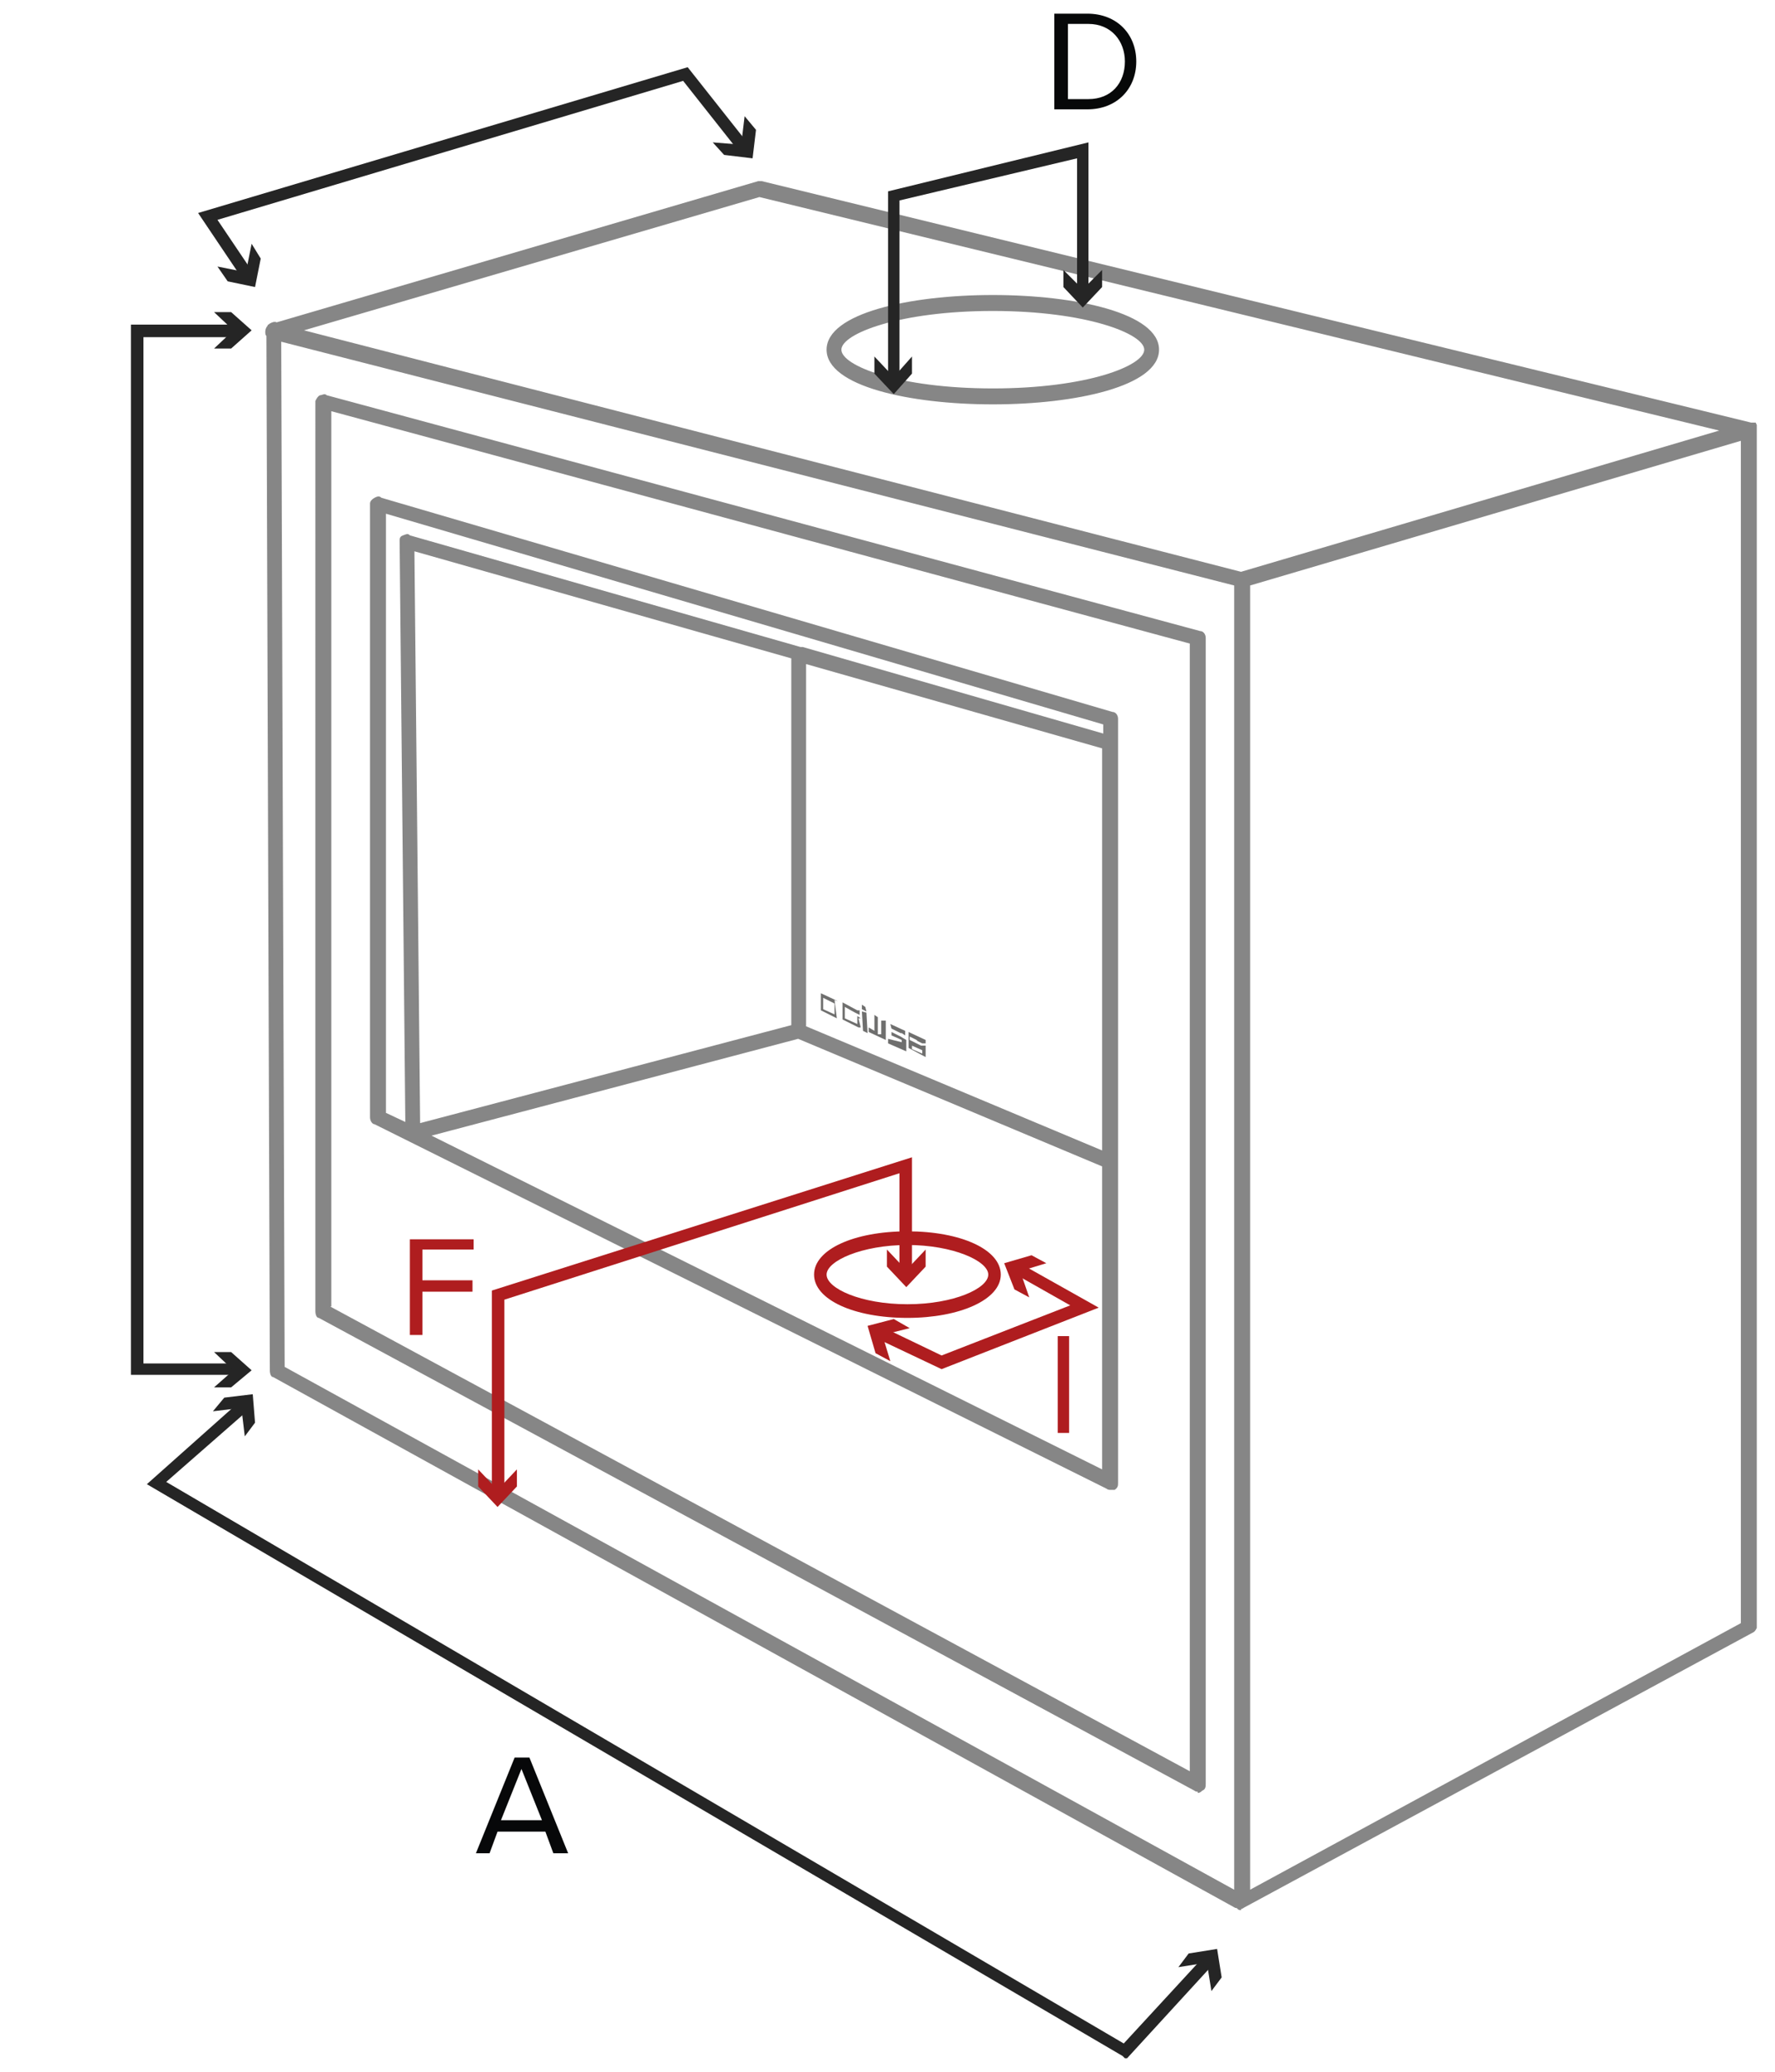 <?xml version="1.0" encoding="UTF-8"?>
<svg id="Capa_1" xmlns="http://www.w3.org/2000/svg" xmlns:xlink="http://www.w3.org/1999/xlink" version="1.1" viewBox="0 0 155.9 181.9">
  <!-- Generator: Adobe Illustrator 29.4.0, SVG Export Plug-In . SVG Version: 2.1.0 Build 152)  -->
  <defs>
    <style>
      .st0 {
        fill: none;
      }

      .st1 {
        fill: #868686;
      }

      .st2 {
        clip-path: url(#clippath-1);
      }

      .st3 {
        clip-path: url(#clippath-3);
      }

      .st4 {
        clip-path: url(#clippath-4);
      }

      .st5 {
        clip-path: url(#clippath-2);
      }

      .st6 {
        clip-path: url(#clippath-7);
      }

      .st7 {
        clip-path: url(#clippath-6);
      }

      .st8 {
        clip-path: url(#clippath-8);
      }

      .st9 {
        clip-path: url(#clippath-5);
      }

      .st10 {
        fill: #070809;
      }

      .st11 {
        fill: #af1d1f;
      }

      .st12 {
        fill: #252525;
      }

      .st13 {
        fill: #6f6f6e;
      }

      .st14 {
        clip-path: url(#clippath);
      }
    </style>
    <clipPath id="clippath">
      <rect class="st0" x="1" y="1.2" width="153.3" height="179.5"/>
    </clipPath>
    <clipPath id="clippath-1">
      <rect class="st0" x="1" y="1.2" width="153.3" height="179.5"/>
    </clipPath>
    <clipPath id="clippath-2">
      <rect class="st0" x="20.3" y="-6.6" width="153.3" height="179.5"/>
    </clipPath>
    <clipPath id="clippath-3">
      <rect class="st0" x="1" y="1.2" width="153.3" height="179.5"/>
    </clipPath>
    <clipPath id="clippath-4">
      <rect class="st0" x="1" y="1.2" width="153.3" height="179.5"/>
    </clipPath>
    <clipPath id="clippath-5">
      <rect class="st0" x="1" y="1.2" width="153.3" height="179.5"/>
    </clipPath>
    <clipPath id="clippath-6">
      <rect class="st0" x="1" y="1.2" width="153.3" height="179.5"/>
    </clipPath>
    <clipPath id="clippath-7">
      <rect class="st0" x="1" y="1.2" width="153.3" height="179.5"/>
    </clipPath>
    <clipPath id="clippath-8">
      <rect class="st0" x="1" y="1.2" width="153.3" height="179.5"/>
    </clipPath>
  </defs>
  <g>
    <g class="st14">
      <path class="st1" d="M109,167.7c0,0-.2,0-.3-.1,0,0,0-.1-.2-.1L24,120.9c-.2,0-.3-.3-.3-.6l-.3-90.8c-.1-.1-.1-.2-.1-.4s.1-.4.2-.5c0-.1.1-.1.2-.2.2-.1.4-.2.6-.1h0l42.3-12.4h.3l86.9,21.2c.1,0,.2,0,.3,0h.1c.1.2.2.4.2.5h0v105.1c-.1.2-.2.5-.4.6l-44.6,24.1c-.2.1-.3.2-.4.2ZM109.8,51.4v114.5c0,0,43.1-23.4,43.1-23.4V38.7c0,0-43.1,12.7-43.1,12.7ZM25,120l83.4,45.9V51.4L24.7,30l.3,90ZM26.7,29l82.3,21.2,42-12.4-84.3-20.5-40,11.7ZM105.2,157.3c0,0-.2,0-.3-.1L28,115.7c-.2,0-.3-.3-.3-.6V35.2c.1-.2.2-.4.4-.5.2,0,.4-.2.6,0l76.7,20.7c.3,0,.5.3.5.6v100.6c0,.2,0,.5-.3.6-.2.2-.3.2-.4.2ZM29,114.7l75.5,40.8V56.5L29.1,36.1v78.6ZM97.5,130.8c0,0-.2,0-.3-.1l-64.3-32c-.2,0-.4-.3-.4-.6v-53.9c0-.2.2-.4.4-.5s.4-.2.6,0l64.2,18.8c.3,0,.5.3.5.6v2.2h0v36.8h0v28.1c0,.2,0,.4-.3.6,0,0-.3,0-.4,0ZM37.9,99.7l58.9,29.3v-26.6l-26.7-11.2-32.2,8.5ZM70.8,90.1l26,10.9v-35.3l-26-7.4v31.8ZM36.4,48.4l.5,50.2,32.6-8.6v-32.2l-33.1-9.4ZM33.9,97.7l1.7.8-.5-51c0-.2,0-.4.3-.5s.4-.2.6,0l34.3,9.8c0,0,.2,0,.2,0l26.4,7.6v-.8l-63-18.5v52.6ZM87.2,35.5c-7.3,0-14.6-1.6-14.6-4.8s7.3-4.8,14.6-4.8,14.6,1.6,14.6,4.8c0,3.2-7.3,4.8-14.6,4.8ZM87.2,27.3c-8.2,0-13.3,2-13.3,3.4s5,3.4,13.3,3.4,13.3-2,13.3-3.4-5.1-3.4-13.3-3.4Z"/>
    </g>
    <g class="st2">
      <polygon class="st12" points="98.9 180.8 98.6 180.5 12.9 130.3 21.1 123 21.8 123.8 14.6 130.1 98.7 179.4 105.8 171.7 106.6 172.4 98.9 180.8"/>
    </g>
  </g>
  <polygon class="st12" points="103.5 172.7 106 172.3 106.4 174.8 107.3 173.6 106.9 171.1 104.4 171.5 103.5 172.7"/>
  <polygon class="st12" points="21.5 126.1 21.2 123.6 18.7 123.9 19.7 122.7 22.2 122.4 22.4 124.9 21.5 126.1"/>
  <polygon class="st12" points="20.9 120.7 11.5 120.7 11.5 28.5 20.9 28.5 20.9 29.6 12.6 29.6 12.6 119.7 20.9 119.7 20.9 120.7"/>
  <polygon class="st12" points="18.8 27.4 20.5 29 18.8 30.6 20.3 30.6 22.1 29 20.3 27.4 18.8 27.4"/>
  <polygon class="st12" points="18.8 121.8 20.5 120.3 18.8 118.7 20.3 118.7 22.1 120.3 20.3 121.8 18.8 121.8"/>
  <polygon class="st12" points="21.3 24.5 17.4 18.7 60.4 5.9 65.7 12.6 64.9 13.3 60 7.1 19.1 19.3 22.2 23.9 21.3 24.5"/>
  <polygon class="st12" points="22.1 21.4 21.6 23.9 19.1 23.4 20 24.7 22.4 25.2 22.9 22.7 22.1 21.4"/>
  <polygon class="st12" points="62.6 12.5 65.1 12.7 65.4 10.2 66.4 11.4 66.1 13.9 63.6 13.6 62.6 12.5"/>
  <path class="st10" d="M45.8,155.3l-1.8,4.5h3.6l-1.8-4.5ZM48.6,162.7l-.7-1.9h-4.2l-.7,1.9h-1.2l3.4-8.4h1.3l3.4,8.4h-1.3Z"/>
  <g>
    <g class="st5">
      <path class="st11" d="M79.7,115.7c-4.7,0-8.2-1.6-8.2-3.8s3.5-3.8,8.2-3.8,8.2,1.6,8.2,3.8-3.6,3.8-8.2,3.8ZM79.7,109.3c-4,0-7.1,1.4-7.1,2.6s3,2.6,7.1,2.6,7.1-1.4,7.1-2.6-3.1-2.6-7.1-2.6Z"/>
    </g>
    <g class="st3">
      <path class="st13" d="M81,92.2v.3l-.9-.4v-.3l.9.4ZM80.6,91.4l.4.2h.3c0,0,0-.3,0-.3l-1.5-.7h0v.8h0q0,0,0,0h0v.6s0,0,0,0h0c0,0,1.5.8,1.5.8v-1c0,0-.4,0-.4,0l-.4-.2-.6-.3v-.3l.6.3Z"/>
    </g>
    <g class="st4">
      <path class="st13" d="M79.1,91l-.8-.4v.3l.9.4h0v.2h0l-1.2-.3v.4l1.6.7v-1c0,0-.5-.3-.5-.3Z"/>
    </g>
  </g>
  <polygon class="st13" points="79.2 90.7 79.5 90.9 79.5 90.5 78.2 89.9 78.3 90.3 79.1 90.7 79.2 90.7"/>
  <g>
    <g class="st9">
      <path class="st13" d="M77.4,89.5v1.3h0-.3c0,0,0-1.5,0-1.5l-.3-.2v1.4c0,0-.5-.3-.5-.3v.4l1.5.7h0c0-.5,0-1.7,0-1.7h-.4Z"/>
    </g>
    <g class="st7">
      <path class="st13" d="M73.4,89.1l-1.1-.5v-1c0,0,1,.5,1,.5v1ZM73.6,87.9h0l-1.5-.7h0c0,0,0,1.5,0,1.5,0,0,0,0,0,0h0c0,0,1.4.7,1.4.7h0c0,0-.2-1.6-.2-1.6,0,0,0,0,0,0"/>
    </g>
    <g class="st6">
      <path class="st13" d="M75.6,89.4l-.3-.2v.7l-1.1-.5v-1c0,0,.9.5.9.5l.4.2v-.4h-.2c0,0-1.3-.7-1.3-.7h0c0,0,0,1.5,0,1.5,0,0,0,0,0,0h0c0,0,1.4.7,1.4.7h.2c0,0,0,0,0,0l-.2-.8Z"/>
    </g>
  </g>
  <polygon class="st13" points="75.8 90.5 76.2 90.7 76.1 88.9 75.7 88.8 75.8 90.5"/>
  <polygon class="st13" points="75.7 88.6 76.1 88.8 76 88.4 75.7 88.2 75.7 88.6"/>
  <polygon class="st11" points="36 117.2 36 108.8 41.6 108.8 41.6 109.7 37.1 109.7 37.1 112.4 41.5 112.4 41.5 113.4 37.1 113.4 37.1 117.2 36 117.2"/>
  <g class="st8">
    <path class="st10" d="M98.8,5.4c0-1.8-1.2-3.3-3.2-3.3h-1.8v6.6h1.8c2,0,3.2-1.4,3.2-3.3M92.6,9.7V1.2h2.9c2.6,0,4.3,1.8,4.3,4.2s-1.7,4.2-4.3,4.2h-2.9Z"/>
  </g>
  <polygon class="st12" points="79 33.4 78 33.4 78 16.8 95.6 12.5 95.6 25.8 94.6 25.8 94.6 13.9 79 17.6 79 33.4"/>
  <polygon class="st12" points="80.1 31.3 78.5 33.1 76.8 31.3 76.8 32.8 78.5 34.6 80.1 32.8 80.1 31.3"/>
  <polygon class="st12" points="93.4 23.7 95.1 25.4 96.8 23.7 96.8 25.2 95.1 27 93.4 25.2 93.4 23.7"/>
  <polygon class="st11" points="44.3 131.1 43.2 131.1 43.2 113.3 80.1 101.6 80.1 111.8 79 111.8 79 103 44.3 114.1 44.3 131.1"/>
  <polygon class="st11" points="45.4 129 43.7 130.8 42 129 42 130.5 43.7 132.3 45.4 130.5 45.4 129"/>
  <polygon class="st11" points="77.9 109.7 79.6 111.5 81.3 109.7 81.3 111.2 79.6 113 77.9 111.2 77.9 109.7"/>
  <g>
    <path class="st11" d="M92.9,125.8v-8.5h1v8.5h-1Z"/>
    <polygon class="st11" points="82.7 120.2 77 117.5 77.5 116.5 82.7 119 94 114.6 88.7 111.6 89.2 110.7 96.5 114.8 82.7 120.2"/>
    <polygon class="st11" points="90.4 113.9 89.6 111.6 91.9 110.9 90.6 110.2 88.2 110.9 89.1 113.2 90.4 113.9"/>
    <polygon class="st11" points="79.9 116.6 77.5 117.2 78.2 119.5 76.9 118.8 76.2 116.4 78.5 115.8 79.9 116.6"/>
  </g>
</svg>